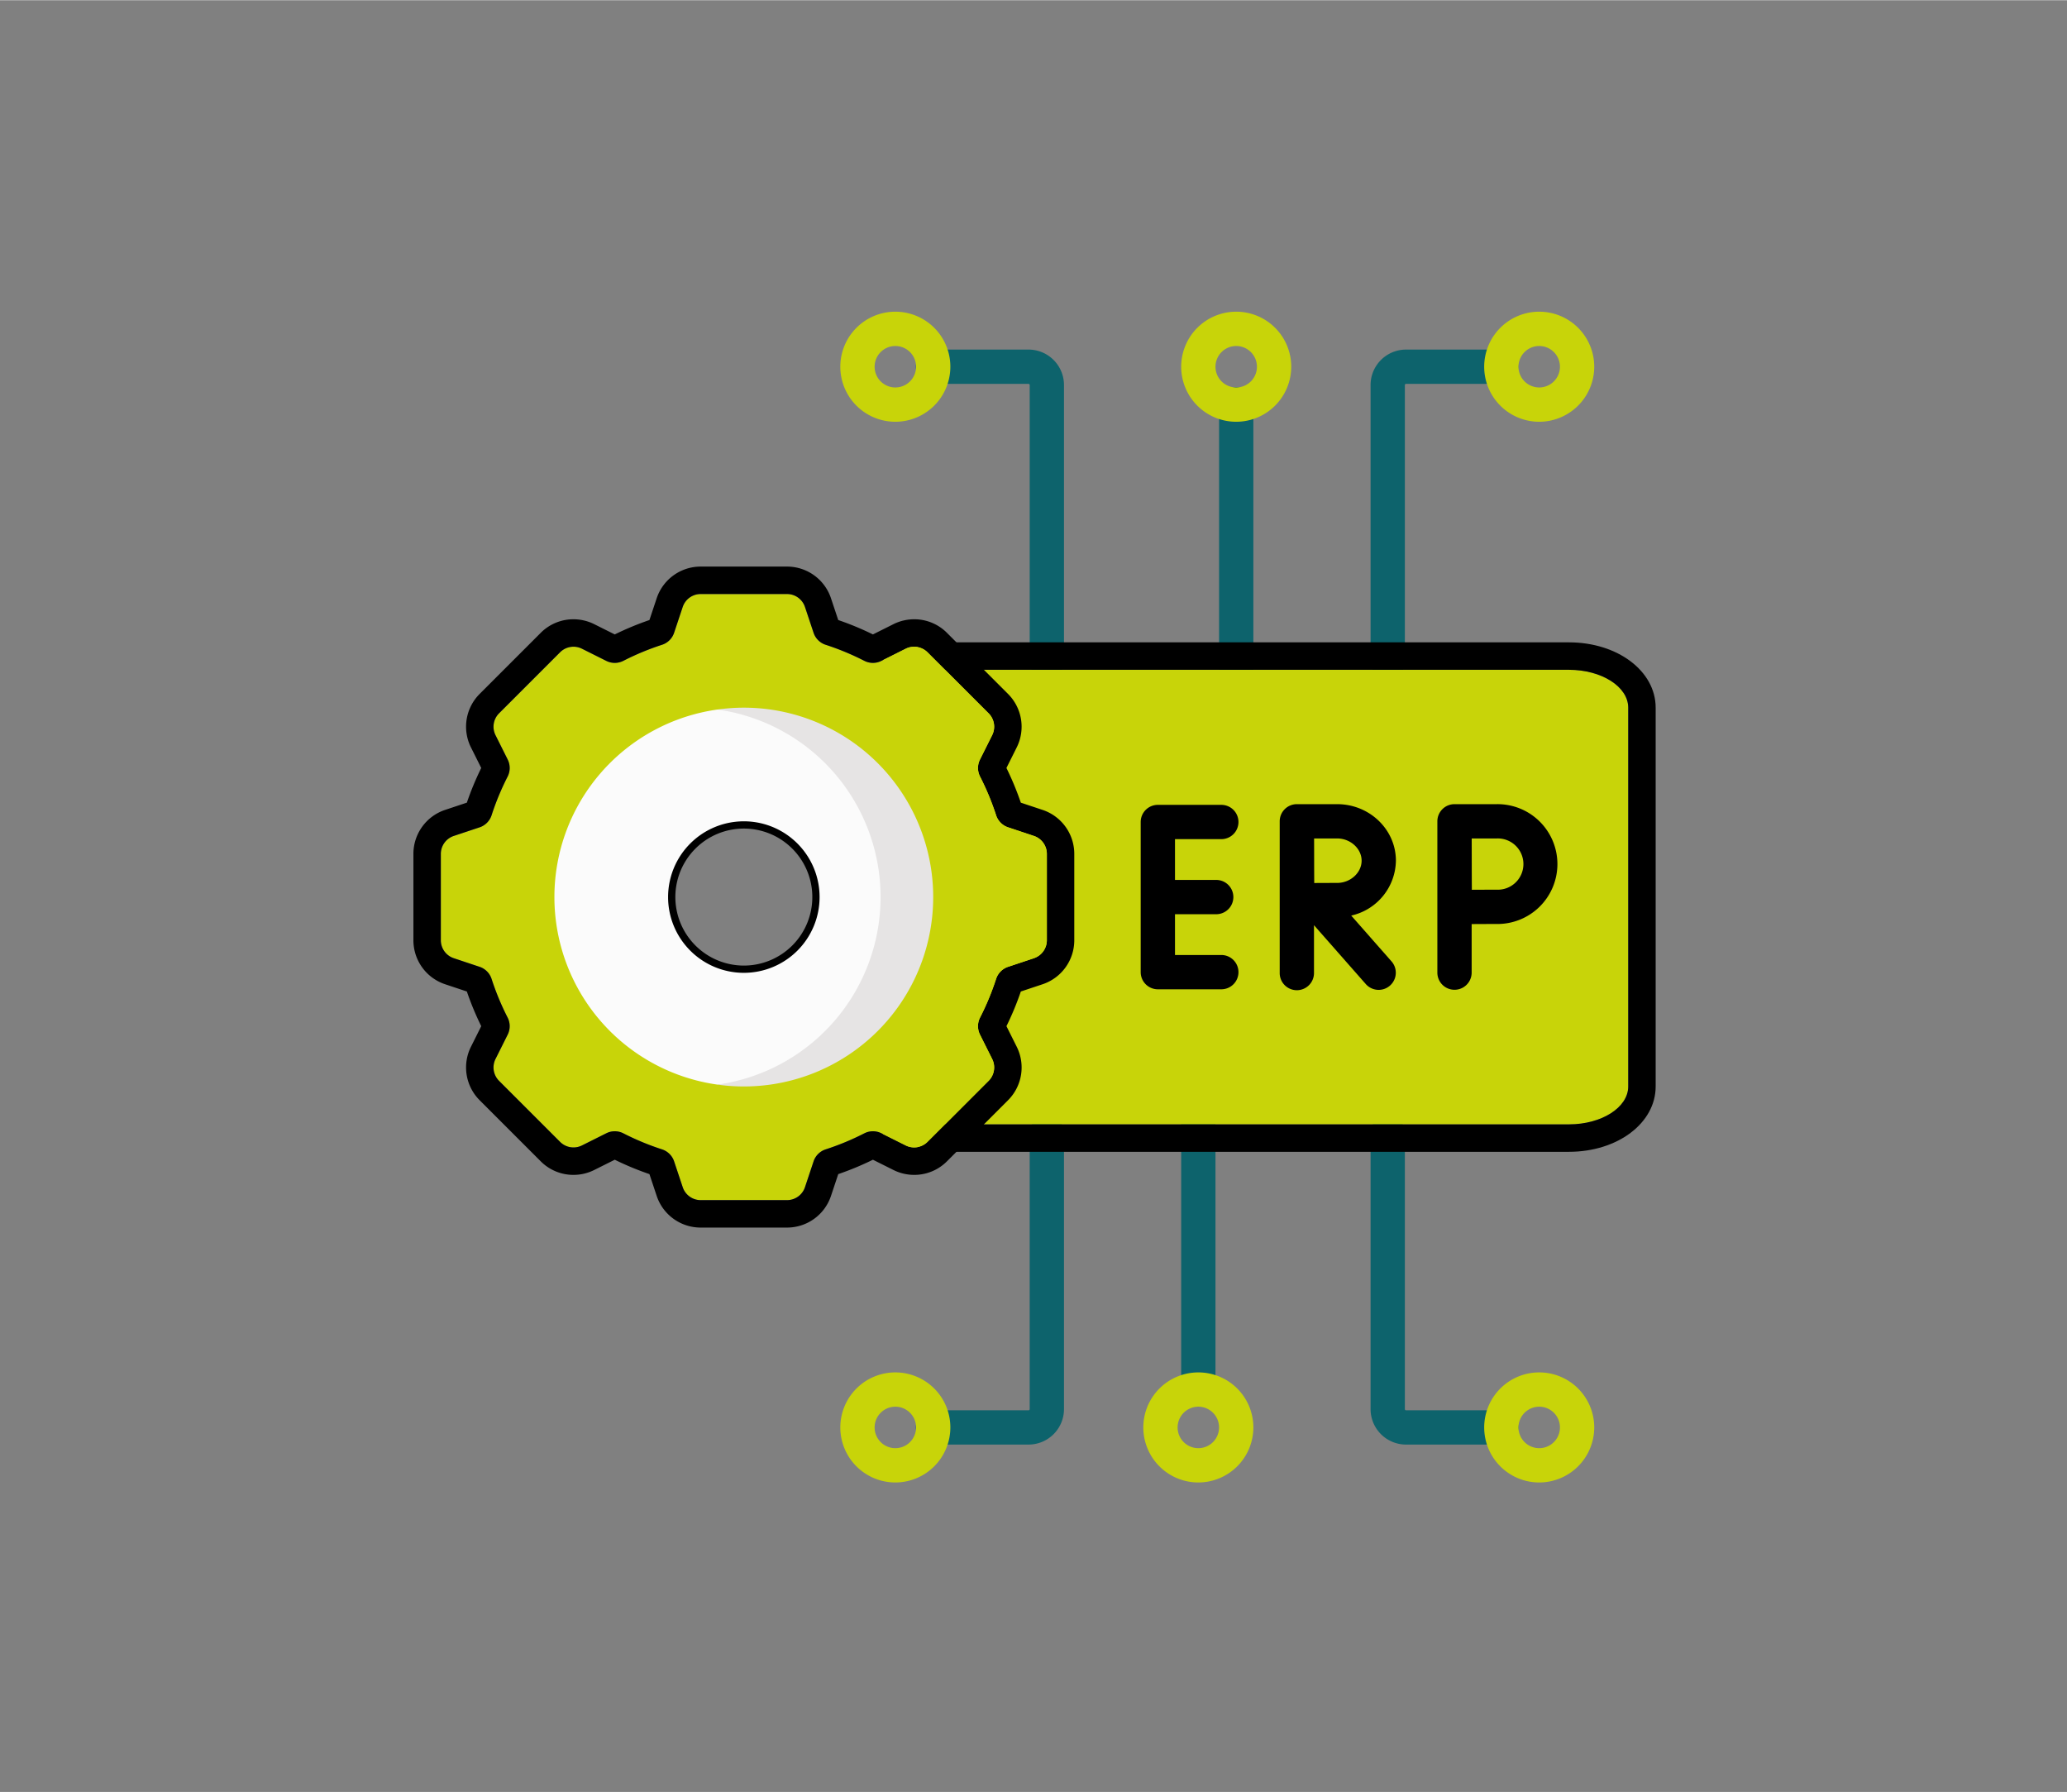 <svg xmlns="http://www.w3.org/2000/svg" width="323" height="280" viewBox="0.0 0.0 750.0 650.0"><rect x="0.0" y="0.0" width="750.0" height="650.0" fill="#808080" stroke="none"/><defs><style>.a{fill:#0d636c;}.b{fill:#c8d409;}.c{fill:#fbfbfb;}.d{fill:#e6e4e4;}.e{fill:none;}</style></defs><g transform="translate(-7666 1780)"><g transform="translate(96.313 44)"><g transform="translate(7719.687 -1711)"><g transform="translate(347.304 291.506)"><path class="a" d="M457.866,470.883H423.275a12.872,12.872,0,0,1-12.858-12.858v-100.4a6.222,6.222,0,0,1,12.443,0v100.4a.416.416,0,0,0,.415.415h34.591a6.222,6.222,0,0,1,0,12.444Z" transform="translate(-410.417 -351.405)" /></g><g transform="translate(182.39 288.598)"><g transform="translate(0 2.908)"><path class="a" d="M252.43,470.883H217.838a6.222,6.222,0,1,1,0-12.443H252.43a.416.416,0,0,0,.415-.415v-100.4a6.222,6.222,0,0,1,12.443,0v100.4A12.873,12.873,0,0,1,252.43,470.883Z" transform="translate(-211.616 -351.405)" /></g><g transform="translate(96.2)"><path class="a" d="M333.8,456.542a6.221,6.221,0,0,1-6.222-6.222v-96.2a6.222,6.222,0,0,1,12.443,0v96.2A6.221,6.221,0,0,1,333.8,456.542Z" transform="translate(-327.583 -347.9)" /></g></g><g transform="translate(182.39 13.742)"><path class="a" d="M259.066,136.044a6.221,6.221,0,0,1-6.222-6.222V29.424a.416.416,0,0,0-.415-.415H217.838a6.222,6.222,0,1,1,0-12.443H252.43a12.872,12.872,0,0,1,12.858,12.858v100.4A6.221,6.221,0,0,1,259.066,136.044Z" transform="translate(-211.616 -16.566)" /></g><g transform="translate(292.333 13.742)"><g transform="translate(54.971)"><path class="a" d="M416.639,136.044a6.221,6.221,0,0,1-6.222-6.222V29.424a12.872,12.872,0,0,1,12.858-12.858h34.591a6.222,6.222,0,0,1,0,12.443H423.275a.416.416,0,0,0-.415.415v100.4A6.221,6.221,0,0,1,416.639,136.044Z" transform="translate(-410.417 -16.566)" /></g><g transform="translate(0 13.744)"><path class="a" d="M350.372,141.776a6.221,6.221,0,0,1-6.222-6.222v-96.2a6.222,6.222,0,1,1,12.443,0v96.2A6.221,6.221,0,0,1,350.372,141.776Z" transform="translate(-344.15 -33.134)" /></g></g><path class="b" d="M-7531.445,1875.914h-196.494V1711h226.357c11.881,0,21.512,6.152,21.512,13.743v137.427c0,7.591-9.631,13.743-21.512,13.743Z" transform="translate(7920.862 -1581.094)" /><path d="M-7503.626,1873.868c11.881,0,21.512-6.152,21.512-13.743V1722.7c0-7.59-9.631-13.743-21.512-13.743h-226.357v164.913h226.357m0,9.955h-236.312V1699h236.312c17.645,0,31.467,10.409,31.467,23.7v137.427C-7472.16,1873.414-7485.981,1883.823-7503.626,1883.823Z" transform="translate(7922.907 -1579.048)" /><g transform="translate(263.896 178.655)"><path d="M323.623,228.112a6.222,6.222,0,1,0,0-12.443H300.672a6.221,6.221,0,0,0-6.222,6.222V276.36a6.221,6.221,0,0,0,6.222,6.222h22.951a6.222,6.222,0,1,0,0-12.443H306.893V255.347H321.93a6.222,6.222,0,0,0,0-12.443H306.893V228.112Z" transform="translate(-294.45 -215.418)" /><path d="M397.414,235.875c0-11.308-9.562-20.509-21.317-20.509H361.473a6.221,6.221,0,0,0-6.222,6.222V276.56a6.222,6.222,0,1,0,12.443,0V259.277l18.829,21.393a6.222,6.222,0,0,0,9.341-8.221L381.2,255.785A20.715,20.715,0,0,0,397.414,235.875ZM376.1,243.939c-1.93,0-5.307.015-8.319.029-.016-2.949-.03-6.227-.03-8.094,0-1.581-.008-4.978-.017-8.066H376.1c4.811,0,8.874,3.693,8.874,8.066s-4.063,8.065-8.874,8.065Z" transform="translate(-304.814 -215.366)" /><path d="M445.739,215.366H430.433a6.221,6.221,0,0,0-6.222,6.222V276.56a6.222,6.222,0,0,0,12.443,0V258.87c3.242-.017,6.985-.034,9.085-.034a21.737,21.737,0,1,0,0-43.47Zm0,31.027c-2.086,0-5.783.017-9.013.033-.017-3.333-.034-7.184-.034-9.324,0-1.81-.01-5.806-.019-9.292h9.067a9.3,9.3,0,1,1,0,18.583Z" transform="translate(-316.569 -215.366)" /></g><g transform="translate(0 92.467)"><path class="b" d="M218.936,211.229l-9.363-3.121a6.847,6.847,0,0,1-4.35-4.382A95.583,95.583,0,0,0,199.4,189.7a6.85,6.85,0,0,1-.027-6.183l4.419-8.839a6.873,6.873,0,0,0-1.287-7.931l-22.149-22.149a6.873,6.873,0,0,0-7.932-1.287l-8.839,4.42a6.847,6.847,0,0,1-6.183-.027,95.588,95.588,0,0,0-14.03-5.821,6.849,6.849,0,0,1-4.382-4.35l-3.121-9.362a6.872,6.872,0,0,0-6.519-4.7H98.029a6.872,6.872,0,0,0-6.519,4.7l-3.121,9.362a6.846,6.846,0,0,1-4.382,4.35,95.629,95.629,0,0,0-14.03,5.821,6.85,6.85,0,0,1-6.183.027l-8.839-4.42a6.873,6.873,0,0,0-7.932,1.287L24.876,166.744a6.872,6.872,0,0,0-1.287,7.931l4.42,8.839a6.847,6.847,0,0,1-.027,6.183,95.62,95.62,0,0,0-5.821,14.029,6.849,6.849,0,0,1-4.35,4.382l-9.363,3.121a6.872,6.872,0,0,0-4.7,6.519V249.07a6.871,6.871,0,0,0,4.7,6.519l9.364,3.122a6.846,6.846,0,0,1,4.35,4.382,95.628,95.628,0,0,0,5.821,14.03,6.849,6.849,0,0,1,.027,6.183l-4.42,8.839a6.873,6.873,0,0,0,1.287,7.932l22.149,22.149a6.873,6.873,0,0,0,7.932,1.287l8.839-4.42a6.847,6.847,0,0,1,6.183.027,95.587,95.587,0,0,0,14.03,5.821,6.846,6.846,0,0,1,4.382,4.35l3.121,9.362a6.872,6.872,0,0,0,6.519,4.7h31.324a6.87,6.87,0,0,0,6.519-4.7l3.121-9.362a6.847,6.847,0,0,1,4.382-4.35,95.624,95.624,0,0,0,14.03-5.821,6.849,6.849,0,0,1,6.183-.027l8.839,4.42a6.87,6.87,0,0,0,7.932-1.287l22.149-22.149a6.871,6.871,0,0,0,1.287-7.932l-4.419-8.839a6.847,6.847,0,0,1,.027-6.183,95.617,95.617,0,0,0,5.821-14.029,6.849,6.849,0,0,1,4.35-4.382l9.363-3.121a6.872,6.872,0,0,0,4.7-6.519V217.747a6.873,6.873,0,0,0-4.7-6.519ZM113.691,268.214A34.806,34.806,0,1,1,148.5,233.409,34.806,34.806,0,0,1,113.691,268.214Z" transform="translate(6.206 -113.513)" /><path d="M95.983,121.423a6.872,6.872,0,0,0-6.519,4.7l-3.121,9.362a6.846,6.846,0,0,1-4.382,4.35,95.627,95.627,0,0,0-14.03,5.821,6.85,6.85,0,0,1-6.183.027l-8.839-4.42a6.873,6.873,0,0,0-7.932,1.287L22.83,164.7a6.872,6.872,0,0,0-1.287,7.931l4.42,8.839a6.847,6.847,0,0,1-.027,6.183,95.618,95.618,0,0,0-5.821,14.029,6.849,6.849,0,0,1-4.35,4.382L6.4,209.183A6.872,6.872,0,0,0,1.7,215.7v31.323a6.87,6.87,0,0,0,4.7,6.519l9.364,3.122a6.846,6.846,0,0,1,4.35,4.382,95.629,95.629,0,0,0,5.821,14.03,6.849,6.849,0,0,1,.027,6.183l-4.42,8.839a6.873,6.873,0,0,0,1.287,7.932L44.98,320.179a6.873,6.873,0,0,0,7.932,1.287l8.839-4.42a6.847,6.847,0,0,1,6.183.027,95.58,95.58,0,0,0,14.03,5.821,6.846,6.846,0,0,1,4.382,4.35l3.121,9.362a6.872,6.872,0,0,0,6.519,4.7h31.324a6.87,6.87,0,0,0,6.519-4.7l3.121-9.362a6.847,6.847,0,0,1,4.382-4.35,95.617,95.617,0,0,0,14.03-5.821,6.849,6.849,0,0,1,6.183-.027l8.839,4.42a6.87,6.87,0,0,0,7.932-1.287l22.149-22.149a6.871,6.871,0,0,0,1.287-7.932l-4.419-8.839a6.847,6.847,0,0,1,.027-6.183,95.617,95.617,0,0,0,5.821-14.029,6.849,6.849,0,0,1,4.35-4.382l9.363-3.121a6.872,6.872,0,0,0,4.7-6.519V215.7a6.873,6.873,0,0,0-4.7-6.518h0l-9.363-3.121a6.847,6.847,0,0,1-4.35-4.382,95.58,95.58,0,0,0-5.821-14.029,6.85,6.85,0,0,1-.027-6.183l4.419-8.839a6.873,6.873,0,0,0-1.287-7.931l-22.149-22.149a6.873,6.873,0,0,0-7.932-1.287l-8.839,4.42a6.847,6.847,0,0,1-6.183-.027,95.59,95.59,0,0,0-14.03-5.821,6.849,6.849,0,0,1-4.382-4.35l-3.121-9.362a6.872,6.872,0,0,0-6.519-4.7H95.983m15.663,144.746a34.806,34.806,0,1,1,34.806-34.805,34.806,34.806,0,0,1-34.806,34.805m-15.663-154.7h31.324a16.8,16.8,0,0,1,15.963,11.506l2.63,7.889a105.991,105.991,0,0,1,12.58,5.22l7.448-3.725a16.909,16.909,0,0,1,7.522-1.776,16.721,16.721,0,0,1,11.9,4.928L207.5,157.659a16.807,16.807,0,0,1,3.152,19.421l-3.725,7.45a106.007,106.007,0,0,1,5.22,12.58l7.891,2.63a16.806,16.806,0,0,1,11.506,15.96v31.327a16.806,16.806,0,0,1-11.5,15.962l-7.893,2.631a106.027,106.027,0,0,1-5.22,12.579l3.724,7.449a16.8,16.8,0,0,1-3.151,19.422l-22.149,22.149a16.719,16.719,0,0,1-11.9,4.929,16.906,16.906,0,0,1-7.524-1.777l-7.448-3.724a106.021,106.021,0,0,1-12.58,5.22l-2.63,7.89a16.8,16.8,0,0,1-15.962,11.505H95.984a16.8,16.8,0,0,1-15.963-11.506l-2.63-7.89a105.984,105.984,0,0,1-12.579-5.219l-7.448,3.725a16.91,16.91,0,0,1-7.523,1.776,16.719,16.719,0,0,1-11.9-4.928L15.792,305.069a16.806,16.806,0,0,1-3.153-19.422l3.725-7.45a106.044,106.044,0,0,1-5.22-12.58l-7.892-2.631a16.8,16.8,0,0,1-11.5-15.962V215.7A16.8,16.8,0,0,1,3.254,199.739l7.89-2.63a106.031,106.031,0,0,1,5.22-12.579l-3.725-7.449a16.8,16.8,0,0,1,3.152-19.422L37.94,135.51a16.719,16.719,0,0,1,11.9-4.928,16.908,16.908,0,0,1,7.521,1.776l7.45,3.725a106.048,106.048,0,0,1,12.579-5.219l2.63-7.891A16.8,16.8,0,0,1,95.983,111.468Zm15.663,144.746a24.851,24.851,0,1,0-24.851-24.851A24.879,24.879,0,0,0,111.646,256.214Z" transform="translate(8.252 -111.468)" /><path class="b" d="M251.893,215.156l-9.363-3.121a6.847,6.847,0,0,1-4.35-4.382,95.585,95.585,0,0,0-5.821-14.029,6.849,6.849,0,0,1-.027-6.183l4.419-8.839a6.873,6.873,0,0,0-1.287-7.931l-22.149-22.149a6.873,6.873,0,0,0-7.932-1.287l-8.29,4.145,19.291,19.291a6.87,6.87,0,0,1,1.287,7.931l-4.419,8.839a6.847,6.847,0,0,0,.027,6.183,95.619,95.619,0,0,1,5.821,14.029,6.849,6.849,0,0,0,4.35,4.382l9.363,3.121a6.872,6.872,0,0,1,4.7,6.519V253a6.872,6.872,0,0,1-4.7,6.519l-9.363,3.121a6.847,6.847,0,0,0-4.35,4.382,95.58,95.58,0,0,1-5.821,14.029,6.85,6.85,0,0,0-.027,6.183l4.419,8.839A6.874,6.874,0,0,1,216.384,304l-19.291,19.291,8.29,4.145a6.87,6.87,0,0,0,7.932-1.287L235.464,304a6.871,6.871,0,0,0,1.287-7.932l-4.419-8.839a6.847,6.847,0,0,1,.027-6.183,95.623,95.623,0,0,0,5.821-14.029,6.849,6.849,0,0,1,4.35-4.382l9.363-3.121a6.872,6.872,0,0,0,4.7-6.519V221.675A6.872,6.872,0,0,0,251.893,215.156Z" transform="translate(-26.751 -117.441)" /><path class="c" d="M132.034,308.4l30.321-17.717,20-48.666-14.795-45.49-40-22.545H112.6a68.7,68.7,0,0,0,0,136.072Zm-9.871-93.869A27.485,27.485,0,1,1,94.678,242.02a27.485,27.485,0,0,1,27.485-27.485Z" transform="translate(-2.266 -122.124)" /><path class="d" d="M134.317,173.167a69.165,69.165,0,0,0-9.565.678,68.7,68.7,0,0,1,0,136.073,68.71,68.71,0,1,0,9.565-136.751Z" transform="translate(-14.419 -121.985)" /></g><g transform="translate(388.532 384.798)"><path class="b" d="M480.082,503.8a19.964,19.964,0,1,1,19.964-19.964A19.987,19.987,0,0,1,480.082,503.8Zm0-27.486a7.521,7.521,0,1,0,7.521,7.521A7.53,7.53,0,0,0,480.082,476.309Z" transform="translate(-460.117 -463.867)" /></g><g transform="translate(154.906 384.798)"><path class="b" d="M198.448,503.8a19.964,19.964,0,1,1,19.964-19.964A19.986,19.986,0,0,1,198.448,503.8Zm0-27.486a7.521,7.521,0,1,0,7.521,7.521A7.529,7.529,0,0,0,198.448,476.309Z" transform="translate(-178.484 -463.867)" /></g><g transform="translate(264.847 384.798)"><path class="b" d="M330.981,503.8a19.964,19.964,0,1,1,19.965-19.964A19.986,19.986,0,0,1,330.981,503.8Zm0-27.486a7.521,7.521,0,1,0,7.521,7.521A7.529,7.529,0,0,0,330.981,476.309Z" transform="translate(-311.017 -463.867)" /></g><g transform="translate(154.906)"><path class="b" d="M198.448,39.929a19.965,19.965,0,1,1,19.964-19.965,19.987,19.987,0,0,1-19.964,19.965Zm0-27.486a7.521,7.521,0,1,0,7.521,7.521,7.529,7.529,0,0,0-7.521-7.521Z" transform="translate(-178.484)" /></g><g transform="translate(388.532)"><path class="b" d="M480.082,39.929a19.965,19.965,0,1,1,19.964-19.965,19.987,19.987,0,0,1-19.964,19.965Zm0-27.486a7.521,7.521,0,1,0,7.521,7.521,7.529,7.529,0,0,0-7.521-7.521Z" transform="translate(-460.117)" /></g><g transform="translate(278.59)"><path class="b" d="M347.548,39.929a19.965,19.965,0,1,1,19.964-19.965,19.987,19.987,0,0,1-19.964,19.965Zm0-27.486a7.521,7.521,0,1,0,7.521,7.521,7.529,7.529,0,0,0-7.521-7.521Z" transform="translate(-327.583)" /></g></g></g><rect class="e" width="750" height="650" transform="translate(7666 -1780)" /></g></svg>